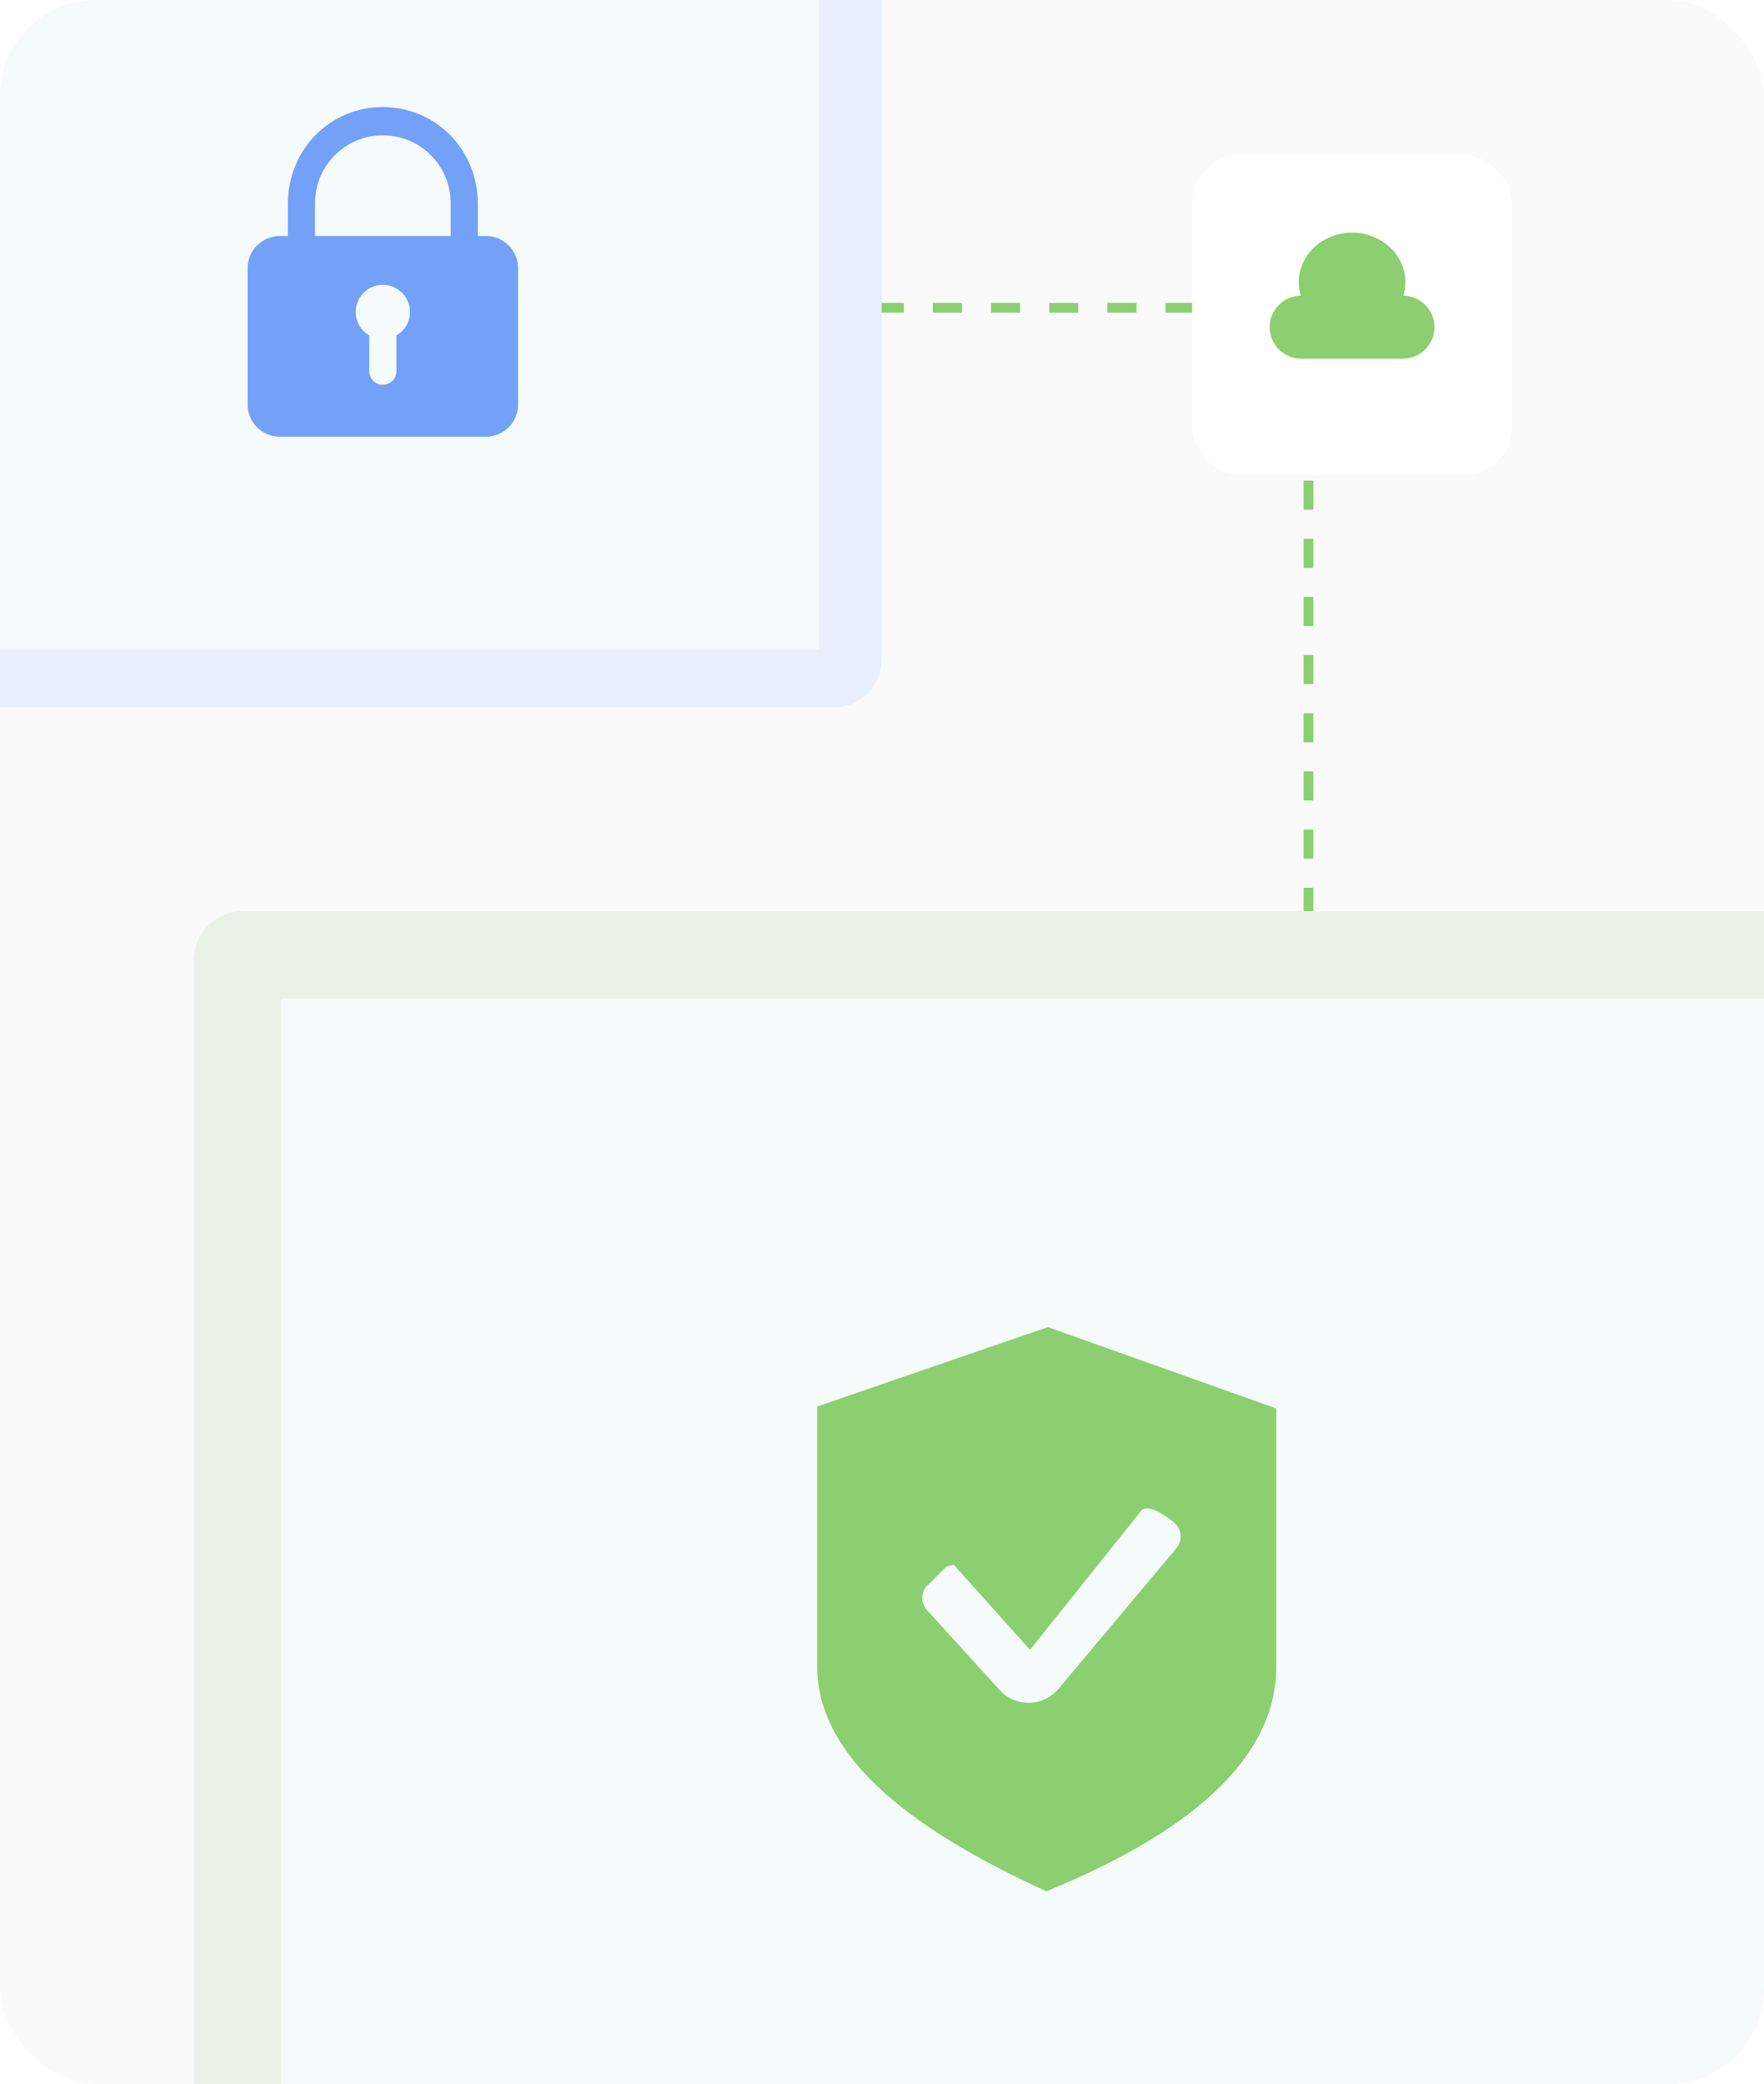 <svg width="364" height="430" viewBox="0 0 364 430" fill="none" xmlns="http://www.w3.org/2000/svg">
<g clip-path="url(#clip0_108_4722)">
<rect width="364" height="430" rx="20" fill="#FAFAFA"/>
<path d="M168.5 63.5H258C264.627 63.5 270 68.873 270 75.5V188" stroke="#8BCF70" stroke-width="2" stroke-dasharray="6 6"/>
<rect x="40" y="188" width="353" height="288" rx="10" fill="#EAF2E7"/>
<rect x="58" y="206" width="326" height="260" fill="#F5FAFA"/>
<path d="M216.236 273.802L168.636 290.177V343.834C168.636 360.284 183.567 375.204 214.299 389.45L215.91 390.198L217.558 389.511C247.95 376.833 263.365 361.467 263.365 343.834V290.587L216.236 273.802ZM242.738 319.427L218.365 348.497C216.859 350.278 214.609 351.311 212.235 351.315C210.053 351.315 207.879 350.436 206.33 348.732L191.306 332.225C189.864 330.639 190.016 328.216 191.648 326.814C193.183 325.493 193.359 325.003 195.002 323.487C195.214 323.29 195.474 323.15 195.755 323.082L196.817 322.826L212.536 340.384L235.468 311.716C236.846 310.075 240.482 312.696 242.171 314.034C243.86 315.371 244.113 317.784 242.738 319.427Z" fill="#8BCF70"/>
<rect x="-24" y="-22" width="205.917" height="168" rx="10" fill="#E9EFFC"/>
<rect x="-12" y="-10" width="181" height="144" fill="#F5FAFA"/>
<path d="M100.253 48.69H57.745C54.074 48.69 51.098 51.66 51.098 55.324V83.467C51.098 87.132 54.074 90.101 57.745 90.101H100.253C103.925 90.101 106.902 87.132 106.902 83.467V55.324C106.901 51.66 103.925 48.69 100.253 48.69ZM81.799 69.205V76.592C81.799 78.138 80.546 79.392 78.999 79.392C77.453 79.392 76.199 78.138 76.199 76.592V69.205C74.528 68.237 73.4 66.432 73.4 64.36C73.4 61.267 75.906 58.761 78.999 58.761C82.092 58.761 84.599 61.267 84.599 64.36C84.599 66.432 83.472 68.237 81.799 69.205ZM78.999 22.089C68.175 22.089 59.399 30.741 59.399 42.108V50.802L98.6 52.668V42.108C98.6 30.741 89.824 22.089 78.999 22.089ZM65.002 50.311V41.913C65.002 34.184 71.269 27.917 78.999 27.917C86.73 27.917 92.996 34.184 92.996 41.913V50.507L65.002 50.311Z" fill="#72A1F7"/>
<g filter="url(#filter0_d_108_4722)">
<rect x="246" y="28" width="66" height="66" rx="10" fill="white"/>
</g>
<path fill-rule="evenodd" clip-rule="evenodd" d="M289.586 61.001C289.856 60.115 290 59.18 290 58.214C290 52.573 285.075 48 279 48C272.925 48 268 52.573 268 58.214C268 59.18 268.144 60.115 268.414 61.001C264.864 61.047 262 63.939 262 67.5C262 71.09 264.91 74 268.5 74H289.5C293.09 74 296 71.09 296 67.5C296 63.939 293.136 61.047 289.586 61.001Z" fill="#8BCF70"/>
</g>
<defs>
<filter id="filter0_d_108_4722" x="237" y="23" width="84" height="84" filterUnits="userSpaceOnUse" color-interpolation-filters="sRGB">
<feFlood flood-opacity="0" result="BackgroundImageFix"/>
<feColorMatrix in="SourceAlpha" type="matrix" values="0 0 0 0 0 0 0 0 0 0 0 0 0 0 0 0 0 0 127 0" result="hardAlpha"/>
<feOffset dy="4"/>
<feGaussianBlur stdDeviation="4.5"/>
<feComposite in2="hardAlpha" operator="out"/>
<feColorMatrix type="matrix" values="0 0 0 0 0 0 0 0 0 0 0 0 0 0 0 0 0 0 0.05 0"/>
<feBlend mode="normal" in2="BackgroundImageFix" result="effect1_dropShadow_108_4722"/>
<feBlend mode="normal" in="SourceGraphic" in2="effect1_dropShadow_108_4722" result="shape"/>
</filter>
<clipPath id="clip0_108_4722">
<rect width="364" height="430" rx="20" fill="white"/>
</clipPath>
</defs>
</svg>
